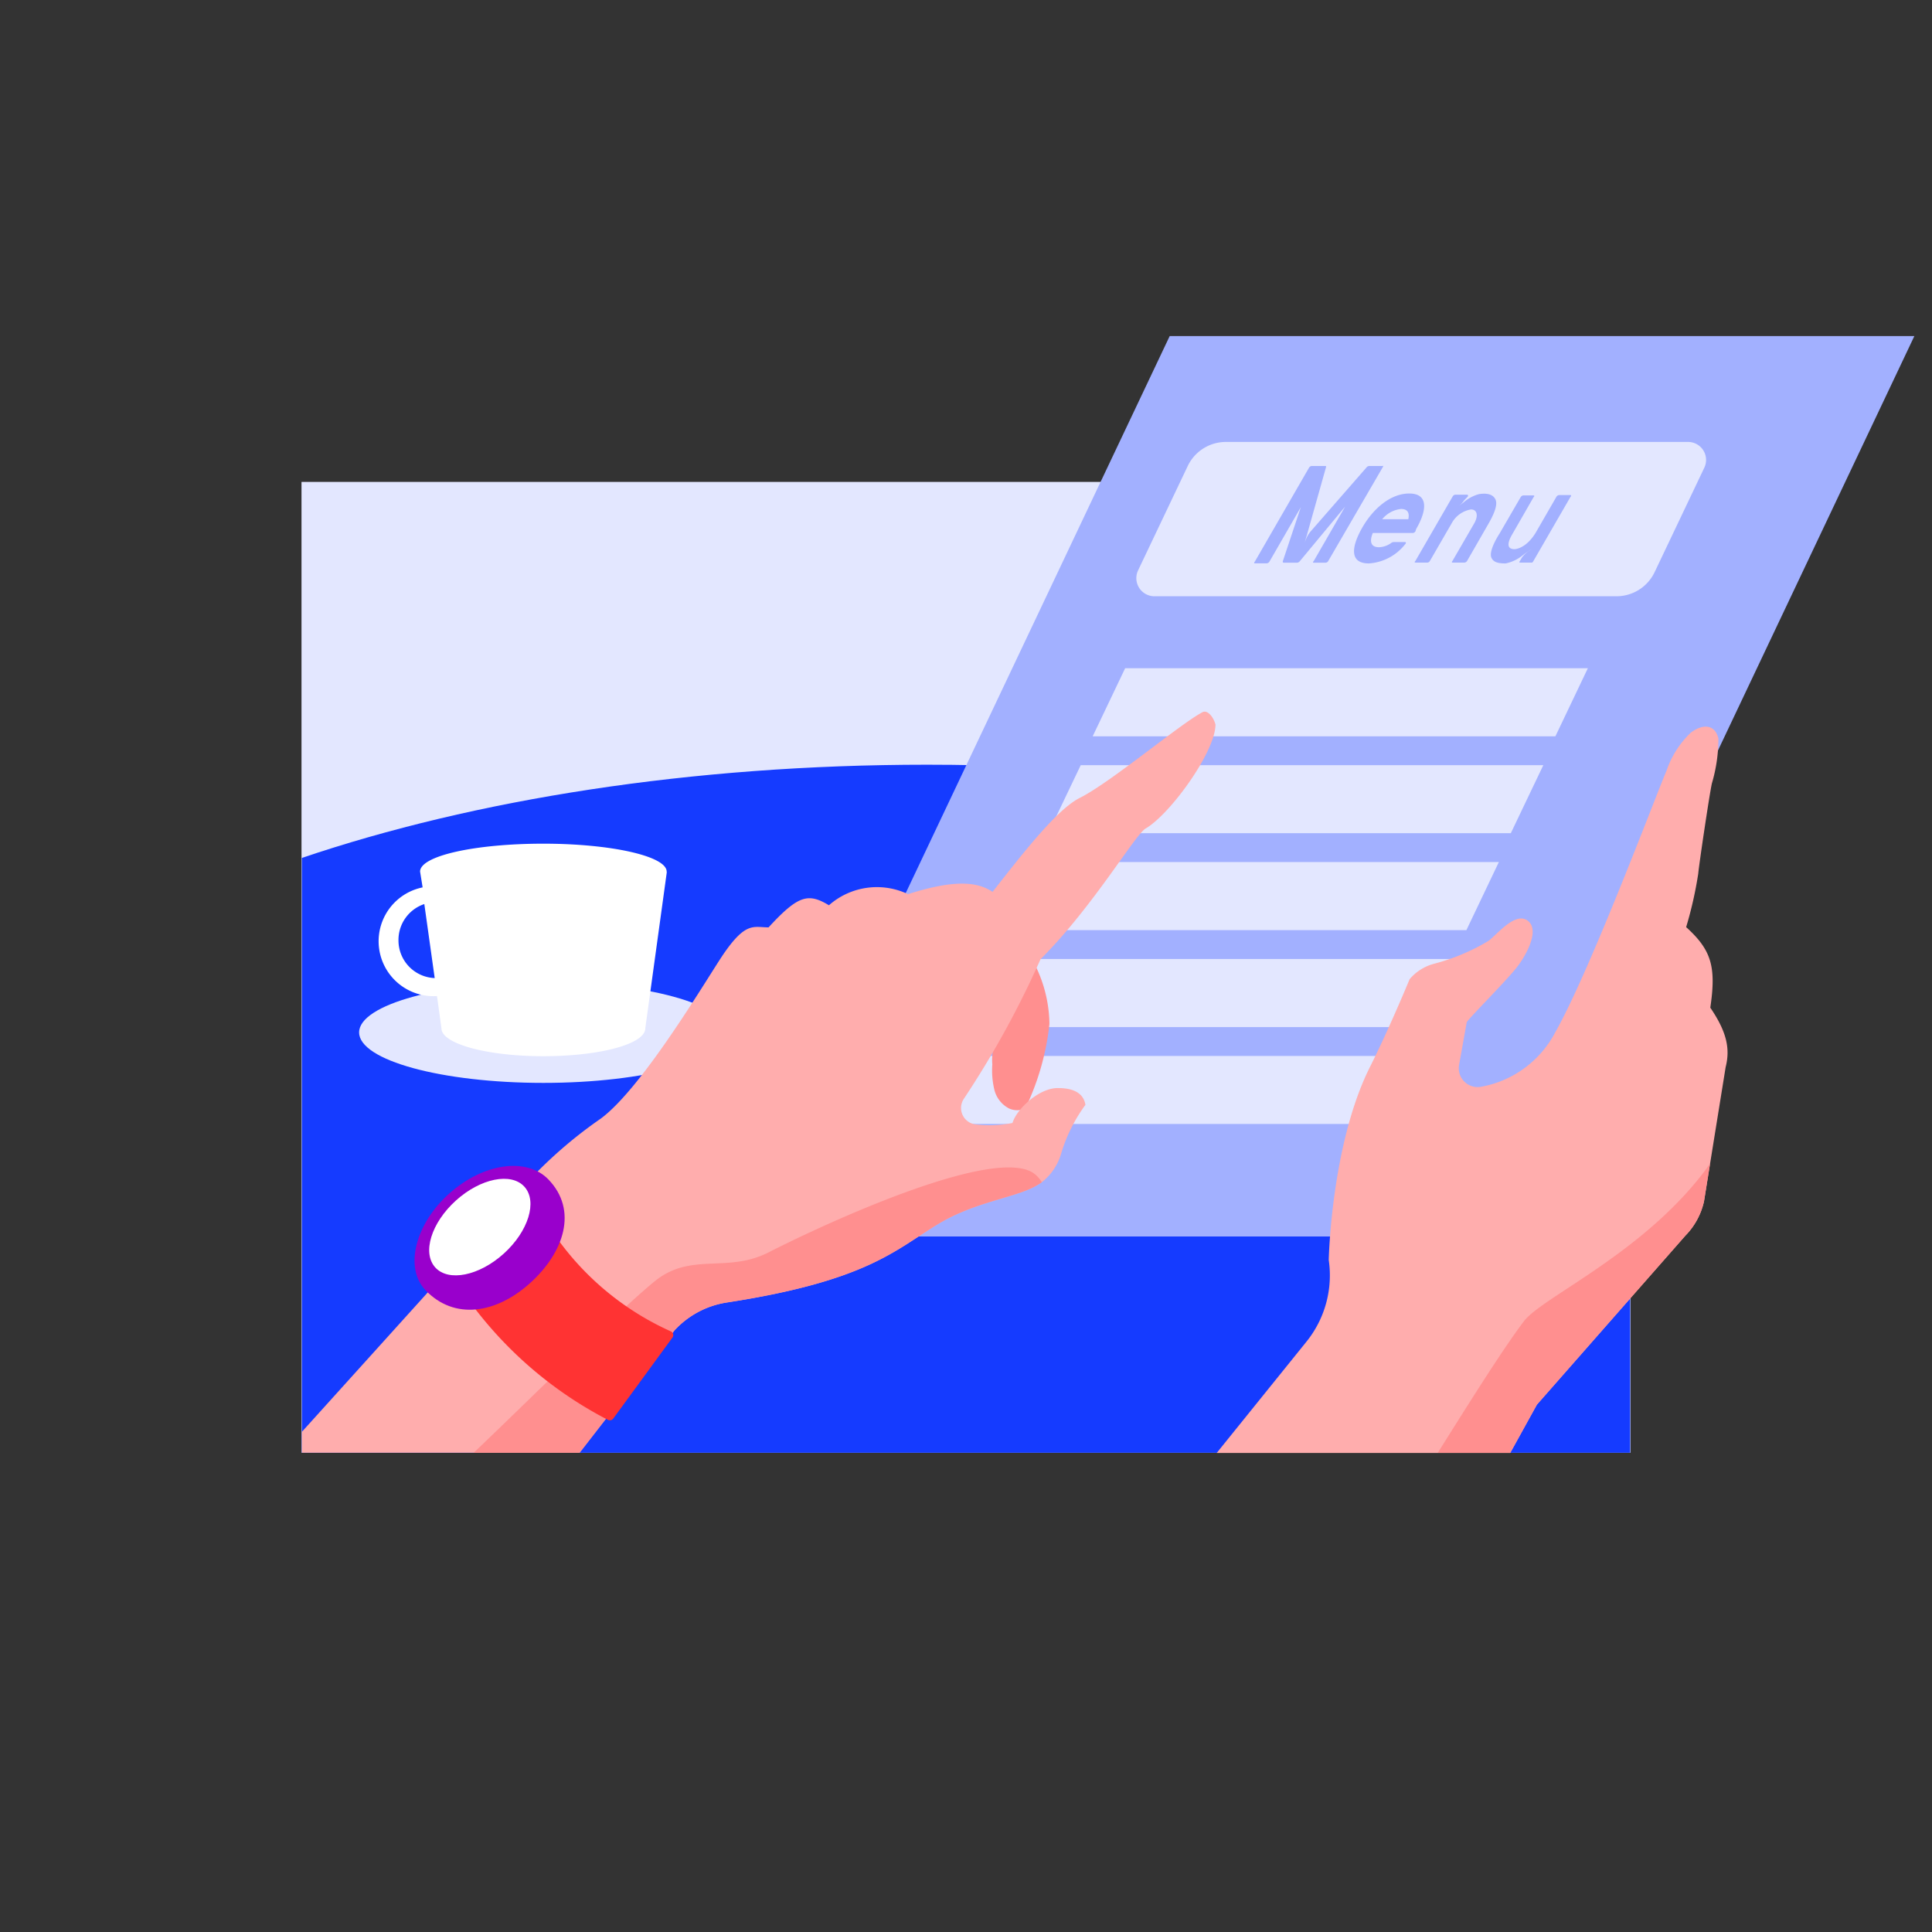<?xml version="1.0" encoding="UTF-8"?> <svg xmlns="http://www.w3.org/2000/svg" id="Layer_5" data-name="Layer 5" viewBox="0 0 160 160"><rect x="0" y="0" width="160" height="160" fill="#333333" stroke="none"/><defs><style>.cls-1{fill:#e3e7ff;}.cls-2{fill:#153bff;}.cls-3{fill:#a2b0ff;}.cls-4{fill:none;}.cls-5{fill:#ffadad;}.cls-6{fill:#ff8f8f;}.cls-7{fill:#fff;}.cls-8{fill:#f33;}.cls-9{fill:#90c;}</style></defs><rect class="cls-1" x="24.97" y="39.91" width="110.06" height="80.4"></rect><path class="cls-2" d="M135,73.51v46.8H25V71.05c14.25-4.83,32.23-7.72,51.77-7.72C99.4,63.33,120,67.21,135,73.51Z"></path><polygon class="cls-3" points="61.53 102.4 123.2 102.4 158.54 27.83 96.87 27.83 61.53 102.4"></polygon><polygon class="cls-1" points="116.76 87.45 114.07 93.08 75.75 93.08 78.44 87.45 116.76 87.45"></polygon><polygon class="cls-1" points="120.44 79.42 117.75 85.06 79.44 85.06 82.13 79.42 120.44 79.42"></polygon><polygon class="cls-1" points="124.13 71.39 121.44 77.03 83.12 77.03 85.81 71.39 124.13 71.39"></polygon><polygon class="cls-1" points="127.81 63.37 125.12 69 86.81 69 89.5 63.37 127.81 63.37"></polygon><polygon class="cls-1" points="131.5 55.34 128.81 60.98 90.49 60.98 93.18 55.34 131.5 55.34"></polygon><path class="cls-1" d="M95.6,49.38h38.27a3.5,3.5,0,0,0,3.16-2l4.11-8.64a1.49,1.49,0,0,0-1.35-2.14H101.52a3.5,3.5,0,0,0-3.16,2l-4.11,8.64A1.5,1.5,0,0,0,95.6,49.38Z"></path><path class="cls-3" d="M114.52,38.68,110,46.46a.27.27,0,0,1-.2.14h-1c-.08,0-.09-.06,0-.14l2.6-4.51-3.75,4.52a.32.32,0,0,1-.23.13h-1.1c-.08,0-.1-.05-.08-.13L107.73,42l-2.6,4.51a.29.29,0,0,1-.21.14h-1c-.07,0-.08-.06,0-.14l4.49-7.78a.3.3,0,0,1,.21-.14h1.12c.07,0,.1,0,.07.12l-1.6,5.68a4.75,4.75,0,0,0-.15.56,2.34,2.34,0,0,1,.49-.95l4.62-5.29a.31.31,0,0,1,.22-.12h1.11C114.55,38.54,114.57,38.61,114.52,38.68Z"></path><path class="cls-3" d="M117.22,44a.28.28,0,0,1-.21.14h-3.32c-.27.65-.21,1.18.52,1.18a1.87,1.87,0,0,0,1-.35.35.35,0,0,1,.22-.08h.93c.09,0,.1.1,0,.19a4.15,4.15,0,0,1-3,1.58c-1.58,0-1.47-1.31-.58-2.9s2.35-2.89,3.93-2.89,1.49,1.36.57,2.94Zm-2.8-1h2.21c.1-.47,0-.85-.61-.85A2.34,2.34,0,0,0,114.42,43.06Z"></path><path class="cls-3" d="M121.25,41.44a1.83,1.83,0,0,1-.44.47l.37-.28a3.21,3.21,0,0,1,1.31-.71c.63-.1,1.17,0,1.37.47s-.21,1.34-.67,2.12l-1.69,2.94a.29.29,0,0,1-.21.14h-1c-.06,0-.08-.06,0-.14l1.8-3.11c.36-.63.24-1.15-.27-1.15a2.24,2.24,0,0,0-1.6,1.15l-1.8,3.11a.25.25,0,0,1-.2.14h-1c-.07,0-.09-.06,0-.14l3.08-5.33a.29.29,0,0,1,.2-.15h1c.08,0,.1.07.05.16Z"></path><path class="cls-3" d="M126.88,46.59h-1c-.06,0-.08-.05,0-.14l.15-.26a2.18,2.18,0,0,1,.55-.54l.3-.19a6.49,6.49,0,0,0-.73.49h0a3.29,3.29,0,0,1-1.46.71c-.53,0-1-.06-1.18-.48s.22-1.28.68-2l1.74-3a.3.3,0,0,1,.21-.15H127c.07,0,.09.07,0,.15l-1.81,3.15c-.34.61-.43,1.15.24,1.15,0,0,.9,0,1.73-1.33l1.73-3a.3.3,0,0,1,.22-.15h.95c.06,0,.08.07,0,.15l-3.08,5.33A.27.27,0,0,1,126.88,46.59Z"></path><rect class="cls-4" x="24.97" y="39.92" width="110.06" height="80.39"></rect><path class="cls-5" d="M142.91,88.38l-1.29,8-.5,3.11a5.87,5.87,0,0,1-1.54,2.84l-12.3,14-2.21,4H100.76l7.42-9.2a8.74,8.74,0,0,0,1.86-6.78s.2-9.59,3.42-16c1.56-3.1,3.28-7.26,3.28-7.26a4,4,0,0,1,2-1.27,17.2,17.2,0,0,0,4.53-1.9c.74-.55,2.27-2.51,3.3-1.63s-.42,3.21-1.1,4c-1,1.21-3.78,4-4,4.36l-.64,3.57a1.56,1.56,0,0,0,1.83,1.78,8.67,8.67,0,0,0,6.13-4.49c2.91-5.13,8.36-19.68,9.23-21.7a7.84,7.84,0,0,1,2-3.13c1-.76,2-.7,2.29.47a13,13,0,0,1-.54,3.73c-.19.84-1.05,6.61-1.13,7.48a32.6,32.6,0,0,1-1,4.42c2.07,1.88,2.51,3.24,2,6.67C143,85.45,143.3,86.84,142.91,88.38Z"></path><path class="cls-6" d="M141.62,96.37l-.5,3.11a5.87,5.87,0,0,1-1.54,2.84l-12.3,14-2.21,4h-6c2.78-4.44,5.49-8.74,7.15-10.92C127.76,107.38,136.49,103.61,141.62,96.37Z"></path><ellipse class="cls-1" cx="45" cy="85.5" rx="15.26" ry="4.18"></ellipse><path class="cls-7" d="M55.21,72.18h0c0-1.27-4.57-2.31-10.21-2.31s-10.21,1-10.21,2.31h0L35,73.49a4.55,4.55,0,0,0,1.19,9h0l.37,2.67c0,1.28,3.77,2.31,8.43,2.31s8.45-1,8.45-2.31l1.78-12.92ZM33,77.87a3.13,3.13,0,0,1,2.14-3L36,81A3.12,3.12,0,0,1,33,77.87Z"></path><path class="cls-6" d="M82.18,88.15a6.79,6.79,0,0,0,.16,2.06,2.38,2.38,0,0,0,1.23,1.59,1.65,1.65,0,0,0,1.34,0,21.32,21.32,0,0,0,2-7,11.24,11.24,0,0,0-1.68-5.76l-3.39,5.29.77,1.58A4.17,4.17,0,0,0,82.18,88.15Z"></path><path class="cls-5" d="M100.66,60c0,2.26-3.76,7.44-5.78,8.61-.88.5-4.33,6.46-8.71,10.83A78.2,78.2,0,0,1,79.82,91a1.37,1.37,0,0,0,.91,2.11A9.66,9.66,0,0,0,83.85,93c.34-1.16,2.24-2.94,3.8-2.89,1.08,0,2.07.32,2.24,1.39a13.19,13.19,0,0,0-2,4,4.66,4.66,0,0,1-1.63,2.42c-.15.1-.31.2-.49.3-1.78,1-5.06,1.3-8.17,3.2-3.51,2.14-5.88,4.67-17.41,6.45a7.43,7.43,0,0,0-4.35,2.32L48,120.31H25v-1.73L43.31,98.3a37,37,0,0,1,6.44-5.66C53.33,90,58.88,80.47,60,78.89c1.8-2.58,2.43-2.09,3.65-2.09,2.48-2.7,3.3-2.85,5-1.83a6,6,0,0,1,6.55-.92c3.93-1.26,5.79-1,7-.19,2.64-3.37,5.38-6.87,7.24-7.79C92,64.78,97.68,60,99.55,59,100,58.72,100.51,59.42,100.66,60Z"></path><path class="cls-6" d="M86.28,97.91c-.15.1-.31.2-.49.3-1.78,1-5.06,1.3-8.17,3.2-3.51,2.14-5.88,4.67-17.41,6.45a7.43,7.43,0,0,0-4.35,2.32L48,120.31H39.23c5.25-5,11.85-11.63,15-14.21,3-2.43,6-.63,9.43-2.39,4.51-2.3,18.16-8.63,21.78-6.65A2.36,2.36,0,0,1,86.28,97.91Z"></path><path class="cls-8" d="M55.69,110.77l-4.91,6.72a.35.35,0,0,1-.43.1,32.92,32.92,0,0,1-12.59-11.46l7.69-4.59a23.34,23.34,0,0,0,10.11,8.72A.34.34,0,0,1,55.69,110.77Z"></path><path class="cls-9" d="M43.91,106.25c-2.81,2.54-6.29,3.11-8.69.58-1.75-1.85-.83-5.48,2-8s6.39-3,8.18-1.17C47.89,100.22,46.71,103.72,43.91,106.25Z"></path><ellipse class="cls-7" cx="39.74" cy="101.62" rx="4.98" ry="2.96" transform="translate(-57.92 52.95) rotate(-42.15)"></ellipse></svg> 